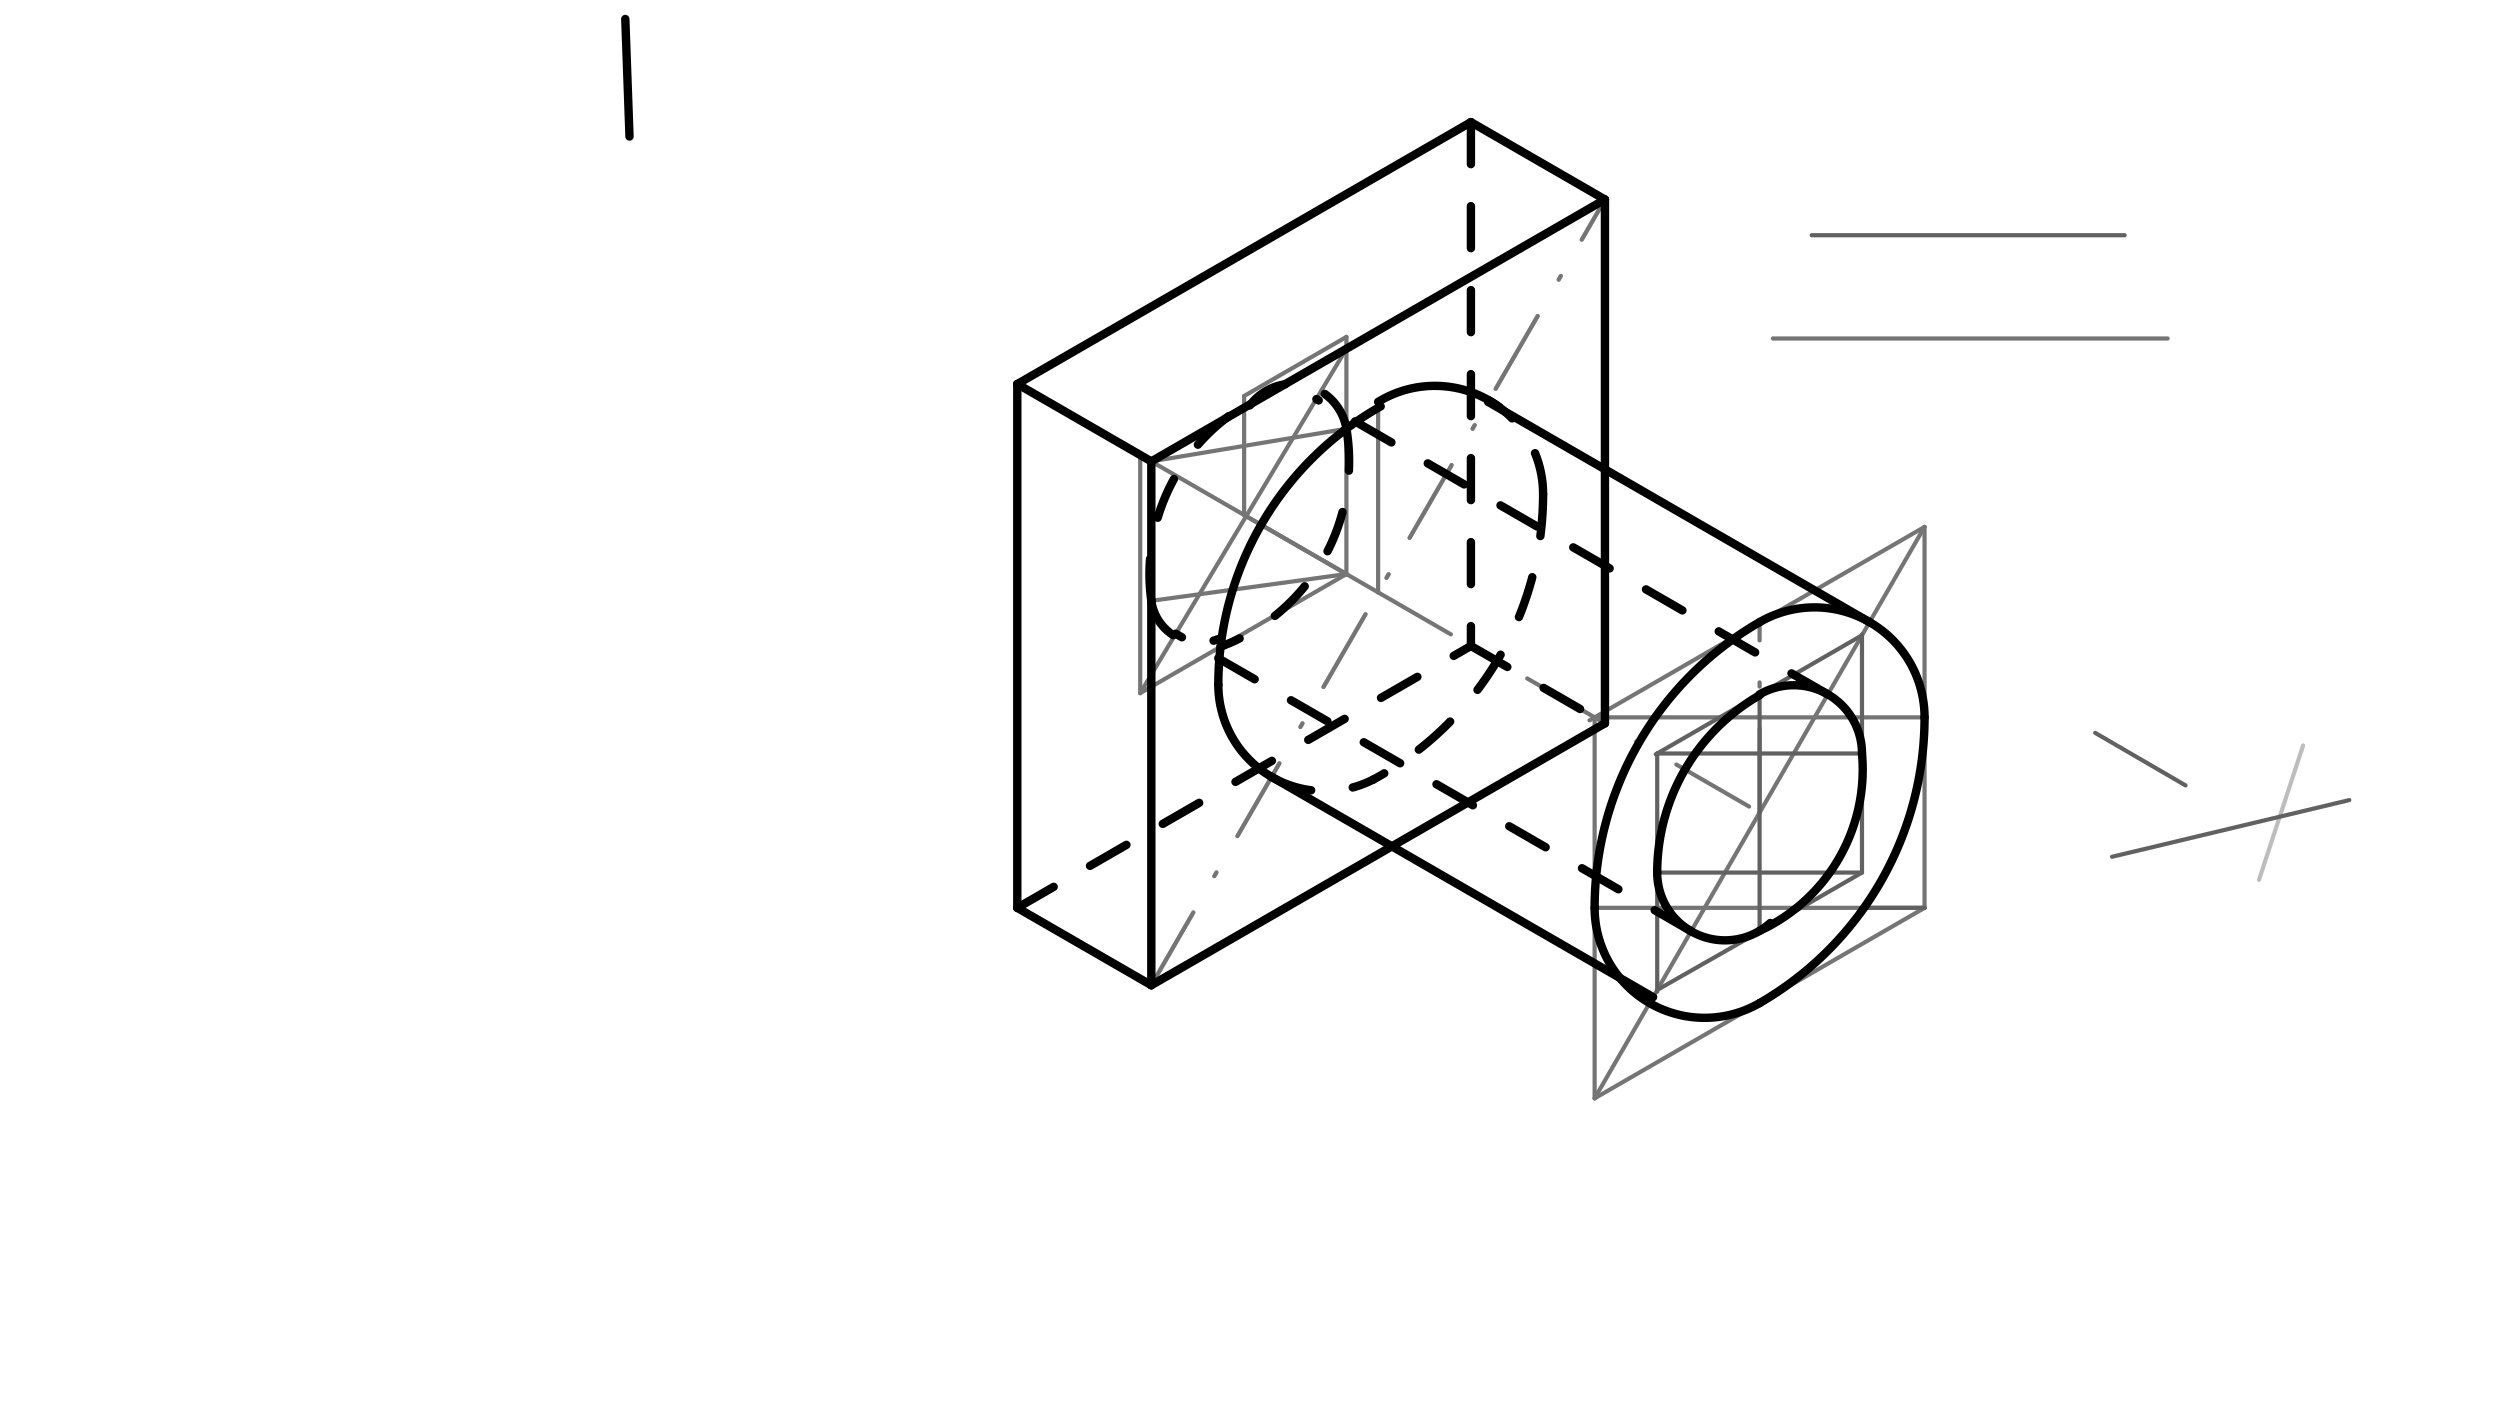 <svg xmlns="http://www.w3.org/2000/svg" class="svg--1it" height="100%" preserveAspectRatio="xMidYMid meet" viewBox="0 0 595.276 334.488" width="100%"><defs><marker id="marker-arrow" markerHeight="16" markerUnits="userSpaceOnUse" markerWidth="24" orient="auto-start-reverse" refX="24" refY="4" viewBox="0 0 24 8"><path d="M 0 0 L 24 4 L 0 8 z" stroke="inherit"></path></marker></defs><g class="aux-layer--1FB"><g class="element--2qn"><line stroke="#BDBDBD" stroke-dasharray="20, 10, 1, 10" stroke-linecap="round" stroke-width="1" x1="274.141" x2="382.155" y1="234.594" y2="47.507"></line></g><g class="element--2qn"><line stroke="#757575" stroke-dasharray="20, 10, 1, 10" stroke-linecap="round" stroke-width="1" x1="274.141" x2="382.155" y1="234.594" y2="47.507"></line></g><g class="element--2qn"><line stroke="#757575" stroke-dasharray="20, 10, 1, 10" stroke-linecap="round" stroke-width="1" x1="328.148" x2="418.978" y1="141.05" y2="193.491"></line></g><g class="element--2qn"><line stroke="#757575" stroke-dasharray="20, 10, 1, 10" stroke-linecap="round" stroke-width="1" x1="418.978" x2="418.978" y1="193.491" y2="148.137"></line></g><g class="element--2qn"><line stroke="#757575" stroke-dasharray="none" stroke-linecap="round" stroke-width="1" x1="418.978" x2="458.256" y1="148.137" y2="125.46"></line></g><g class="element--2qn"><line stroke="#757575" stroke-dasharray="none" stroke-linecap="round" stroke-width="1" x1="458.256" x2="458.256" y1="125.46" y2="216.169"></line></g><g class="element--2qn"><line stroke="#757575" stroke-dasharray="none" stroke-linecap="round" stroke-width="1" x1="458.256" x2="379.7" y1="216.169" y2="261.523"></line></g><g class="element--2qn"><line stroke="#757575" stroke-dasharray="none" stroke-linecap="round" stroke-width="1" x1="379.7" x2="379.7" y1="261.523" y2="170.814"></line></g><g class="element--2qn"><line stroke="#757575" stroke-dasharray="none" stroke-linecap="round" stroke-width="1" x1="418.978" x2="378.473" y1="148.137" y2="171.523"></line></g><g class="element--2qn"><line stroke="#757575" stroke-dasharray="none" stroke-linecap="round" stroke-width="1" x1="422.141" x2="516.141" y1="80.594" y2="80.594"></line></g><g class="element--2qn"><line stroke="#757575" stroke-dasharray="none" stroke-linecap="round" stroke-width="1" x1="379.7" x2="458.256" y1="170.814" y2="170.814"></line></g><g class="element--2qn"><line stroke="#757575" stroke-dasharray="none" stroke-linecap="round" stroke-width="1" x1="458.256" x2="379.7" y1="216.169" y2="216.169"></line></g><g class="element--2qn"><line stroke="#757575" stroke-dasharray="none" stroke-linecap="round" stroke-width="1" x1="458.256" x2="379.7" y1="125.46" y2="261.523"></line></g><g class="element--2qn"><line stroke="#757575" stroke-dasharray="none" stroke-linecap="round" stroke-width="1" x1="328.148" x2="328.148" y1="141.05" y2="95.696"></line></g><g class="element--2qn"><line stroke="#757575" stroke-dasharray="none" stroke-linecap="round" stroke-width="1" x1="328.148" x2="296.24" y1="141.05" y2="122.628"></line></g><g class="element--2qn"><line stroke="#757575" stroke-dasharray="none" stroke-linecap="round" stroke-width="1" x1="296.24" x2="296.24" y1="122.628" y2="94.282"></line></g><g class="element--2qn"><line stroke="#757575" stroke-dasharray="none" stroke-linecap="round" stroke-width="1" x1="296.24" x2="320.595" y1="94.282" y2="80.22"></line></g><g class="element--2qn"><line stroke="#757575" stroke-dasharray="none" stroke-linecap="round" stroke-width="1" x1="320.595" x2="320.595" y1="80.22" y2="136.913"></line></g><g class="element--2qn"><line stroke="#757575" stroke-dasharray="none" stroke-linecap="round" stroke-width="1" x1="320.595" x2="271.498" y1="136.69" y2="165.036"></line></g><g class="element--2qn"><line stroke="#757575" stroke-dasharray="none" stroke-linecap="round" stroke-width="1" x1="271.498" x2="271.498" y1="165.036" y2="108.344"></line></g><g class="element--2qn"><line stroke="#757575" stroke-dasharray="none" stroke-linecap="round" stroke-width="1" x1="274.134" x2="320.595" y1="109.866" y2="102.095"></line></g><g class="element--2qn"><line stroke="#757575" stroke-dasharray="none" stroke-linecap="round" stroke-width="1" x1="320.595" x2="274.125" y1="136.69" y2="143.065"></line></g><g class="element--2qn"><line stroke="#757575" stroke-dasharray="none" stroke-linecap="round" stroke-width="1" x1="271.498" x2="320.595" y1="165.036" y2="83.042"></line></g><g class="element--2qn"><line stroke="#757575" stroke-dasharray="none" stroke-linecap="round" stroke-width="1" x1="274.134" x2="320.595" y1="109.866" y2="136.69"></line></g><g class="element--2qn"><line stroke="#BDBDBD" stroke-dasharray="none" stroke-linecap="round" stroke-width="1" x1="537.891" x2="548.391" y1="209.508" y2="177.508"></line></g><g class="element--2qn"><line stroke="#616161" stroke-dasharray="none" stroke-linecap="round" stroke-width="1" x1="520.391" x2="498.891" y1="187.008" y2="174.508"></line></g><g class="element--2qn"><line stroke="#616161" stroke-dasharray="none" stroke-linecap="round" stroke-width="1" x1="502.891" x2="559.391" y1="204.008" y2="190.508"></line></g><g class="element--2qn"><line stroke="#616161" stroke-dasharray="none" stroke-linecap="round" stroke-width="1" x1="418.978" x2="418.978" y1="193.491" y2="165.145"></line></g><g class="element--2qn"><line stroke="#616161" stroke-dasharray="none" stroke-linecap="round" stroke-width="1" x1="418.978" x2="418.978" y1="193.491" y2="221.838"></line></g><g class="element--2qn"><line stroke="#616161" stroke-dasharray="none" stroke-linecap="round" stroke-width="1" x1="418.978" x2="443.358" y1="221.838" y2="207.762"></line></g><g class="element--2qn"><line stroke="#616161" stroke-dasharray="none" stroke-linecap="round" stroke-width="1" x1="443.358" x2="443.358" y1="207.762" y2="151.069"></line></g><g class="element--2qn"><line stroke="#616161" stroke-dasharray="none" stroke-linecap="round" stroke-width="1" x1="443.358" x2="394.261" y1="151.264" y2="179.61"></line></g><g class="element--2qn"><line stroke="#616161" stroke-dasharray="none" stroke-linecap="round" stroke-width="1" x1="394.598" x2="394.598" y1="179.416" y2="236.109"></line></g><g class="element--2qn"><line stroke="#616161" stroke-dasharray="none" stroke-linecap="round" stroke-width="1" x1="394.598" x2="418.978" y1="235.719" y2="221.838"></line></g><g class="element--2qn"><line stroke="#616161" stroke-dasharray="none" stroke-linecap="round" stroke-width="1" x1="394.598" x2="443.358" y1="179.416" y2="179.416"></line></g><g class="element--2qn"><line stroke="#616161" stroke-dasharray="none" stroke-linecap="round" stroke-width="1" x1="431.391" x2="505.891" y1="56.008" y2="56.008"></line></g><g class="element--2qn"><line stroke="#616161" stroke-dasharray="none" stroke-linecap="round" stroke-width="1" x1="443.841" x2="458.256" y1="216.169" y2="216.169"></line></g><g class="element--2qn"><line stroke="#616161" stroke-dasharray="none" stroke-linecap="round" stroke-width="1" x1="443.358" x2="394.598" y1="207.762" y2="207.762"></line></g></g><g class="main-layer--3Vd"><g class="element--2qn"><line stroke="#000000" stroke-dasharray="none" stroke-linecap="round" stroke-width="2" x1="274.141" x2="242.227" y1="234.594" y2="216.169"></line></g><g class="element--2qn"><line stroke="#000000" stroke-dasharray="none" stroke-linecap="round" stroke-width="2" x1="242.227" x2="242.227" y1="216.169" y2="91.444"></line></g><g class="element--2qn"><line stroke="#000000" stroke-dasharray="none" stroke-linecap="round" stroke-width="2" x1="274.141" x2="274.141" y1="234.594" y2="109.869"></line></g><g class="element--2qn"><line stroke="#000000" stroke-dasharray="none" stroke-linecap="round" stroke-width="2" x1="242.227" x2="274.134" y1="91.444" y2="109.866"></line></g><g class="element--2qn"><line stroke="#000000" stroke-dasharray="none" stroke-linecap="round" stroke-width="2" x1="274.141" x2="382.155" y1="234.594" y2="172.232"></line></g><g class="element--2qn"><line stroke="#000000" stroke-dasharray="none" stroke-linecap="round" stroke-width="2" x1="382.155" x2="382.155" y1="172.232" y2="47.507"></line></g><g class="element--2qn"><line stroke="#000000" stroke-dasharray="none" stroke-linecap="round" stroke-width="2" x1="274.134" x2="382.148" y1="109.866" y2="47.504"></line></g><g class="element--2qn"><line stroke="#000000" stroke-dasharray="none" stroke-linecap="round" stroke-width="2" x1="242.227" x2="350.242" y1="91.444" y2="29.082"></line></g><g class="element--2qn"><line stroke="#000000" stroke-dasharray="10" stroke-linecap="round" stroke-width="2" x1="242.227" x2="350.242" y1="216.169" y2="153.806"></line></g><g class="element--2qn"><line stroke="#000000" stroke-dasharray="10" stroke-linecap="round" stroke-width="2" x1="350.242" x2="350.242" y1="29.082" y2="153.806"></line></g><g class="element--2qn"><line stroke="#000000" stroke-dasharray="none" stroke-linecap="round" stroke-width="2" x1="350.242" x2="382.149" y1="29.082" y2="47.503"></line></g><g class="element--2qn"><line stroke="#000000" stroke-dasharray="10" stroke-linecap="round" stroke-width="2" x1="350.242" x2="382.155" y1="153.806" y2="172.232"></line></g><g class="element--2qn"><path d="M 458.256 170.814 A 26.185 26.185 0 0 0 418.978 148.137" fill="none" stroke="#000000" stroke-dasharray="none" stroke-linecap="round" stroke-width="2"></path></g><g class="element--2qn"><path d="M 379.7 216.169 A 26.185 26.185 0 0 0 418.978 238.846" fill="none" stroke="#000000" stroke-dasharray="none" stroke-linecap="round" stroke-width="2"></path></g><g class="element--2qn"><path d="M 379.7 216.169 A 78.556 78.556 0 0 1 418.978 148.137" fill="none" stroke="#000000" stroke-dasharray="none" stroke-linecap="round" stroke-width="2"></path></g><g class="element--2qn"><path d="M 458.256 170.814 A 78.556 78.556 0 0 1 418.978 238.846" fill="none" stroke="#000000" stroke-dasharray="none" stroke-linecap="round" stroke-width="2"></path></g><g class="element--2qn"><path d="M 328.148 95.696 A 25.786 25.786 0 0 1 356.978 96.929" fill="none" stroke="#000000" stroke-dasharray="none" stroke-linecap="round" stroke-width="2"></path></g><g class="element--2qn"><path d="M 290.097 163.019 A 25.367 25.367 0 0 0 302.781 184.987" fill="none" stroke="#000000" stroke-dasharray="none" stroke-linecap="round" stroke-width="2"></path></g><g class="element--2qn"><path d="M 302.781 184.987 A 25.367 25.367 0 0 0 326.903 185.661" fill="none" stroke="#000000" stroke-dasharray="10" stroke-linecap="round" stroke-width="2"></path></g><g class="element--2qn"><path d="M 367.426 117.665 A 77.329 77.329 0 0 1 326.908 185.67" fill="none" stroke="#000000" stroke-dasharray="10" stroke-linecap="round" stroke-width="2"></path></g><g class="element--2qn"><path d="M 367.426 117.665 A 25.776 25.776 0 0 0 354.538 95.342" fill="none" stroke="#000000" stroke-dasharray="10" stroke-linecap="round" stroke-width="2"></path></g><g class="element--2qn"><path d="M 290.097 163.019 A 76.101 76.101 0 0 1 328.753 96.768" fill="none" stroke="#000000" stroke-dasharray="none" stroke-linecap="round" stroke-width="2"></path></g><g class="element--2qn"><path d="M 320.595 102.095 A 12.855 12.855 0 0 0 296.938 97.529" fill="none" stroke="#000000" stroke-dasharray="10" stroke-linecap="round" stroke-width="2"></path></g><g class="element--2qn"><path d="M 274.141 143.062 A 11.563 11.563 0 0 0 289.921 152.215" fill="none" stroke="#000000" stroke-dasharray="10" stroke-linecap="round" stroke-width="2"></path></g><g class="element--2qn"><path d="M 274.141 143.063 A 46.89 46.89 0 0 1 297.714 95.762" fill="none" stroke="#000000" stroke-dasharray="10" stroke-linecap="round" stroke-width="2"></path></g><g class="element--2qn"><path d="M 320.595 102.095 A 47.106 47.106 0 0 1 290.635 153.988" fill="none" stroke="#000000" stroke-dasharray="10" stroke-linecap="round" stroke-width="2"></path></g><g class="element--2qn"><path d="M 443.358 179.416 A 16.253 16.253 0 0 0 418.978 165.34" fill="none" stroke="#000000" stroke-dasharray="none" stroke-linecap="round" stroke-width="2"></path></g><g class="element--2qn"><path d="M 394.598 207.762 A 48.76 48.76 0 0 1 419.062 165.486" fill="none" stroke="#000000" stroke-dasharray="none" stroke-linecap="round" stroke-width="2"></path></g><g class="element--2qn"><path d="M 443.358 179.416 A 42.316 42.316 0 0 1 418.904 221.677" fill="none" stroke="#000000" stroke-dasharray="none" stroke-linecap="round" stroke-width="2"></path></g><g class="element--2qn"><path d="M 394.598 207.762 A 16.141 16.141 0 0 0 421.513 219.781" fill="none" stroke="#000000" stroke-dasharray="none" stroke-linecap="round" stroke-width="2"></path></g><g class="element--2qn"><line stroke="#000000" stroke-dasharray="10" stroke-linecap="round" stroke-width="2" x1="402.669" x2="279.956" y1="221.74" y2="150.892"></line></g><g class="element--2qn"><line stroke="#000000" stroke-dasharray="10" stroke-linecap="round" stroke-width="2" x1="435.232" x2="313.455" y1="165.34" y2="95.032"></line></g><g class="element--2qn"><line stroke="#000000" stroke-dasharray="none" stroke-linecap="round" stroke-width="2" x1="302.781" x2="393.611" y1="184.987" y2="237.428"></line></g><g class="element--2qn"><line stroke="#000000" stroke-dasharray="none" stroke-linecap="round" stroke-width="2" x1="445.164" x2="354.333" y1="148.137" y2="95.696"></line></g><g class="element--2qn"><line stroke="#000000" stroke-dasharray="none" stroke-linecap="round" stroke-width="2" x1="149.891" x2="148.891" y1="32.508" y2="4.526"></line></g></g><g class="snaps-layer--2PT"></g><g class="temp-layer--rAP"></g></svg>